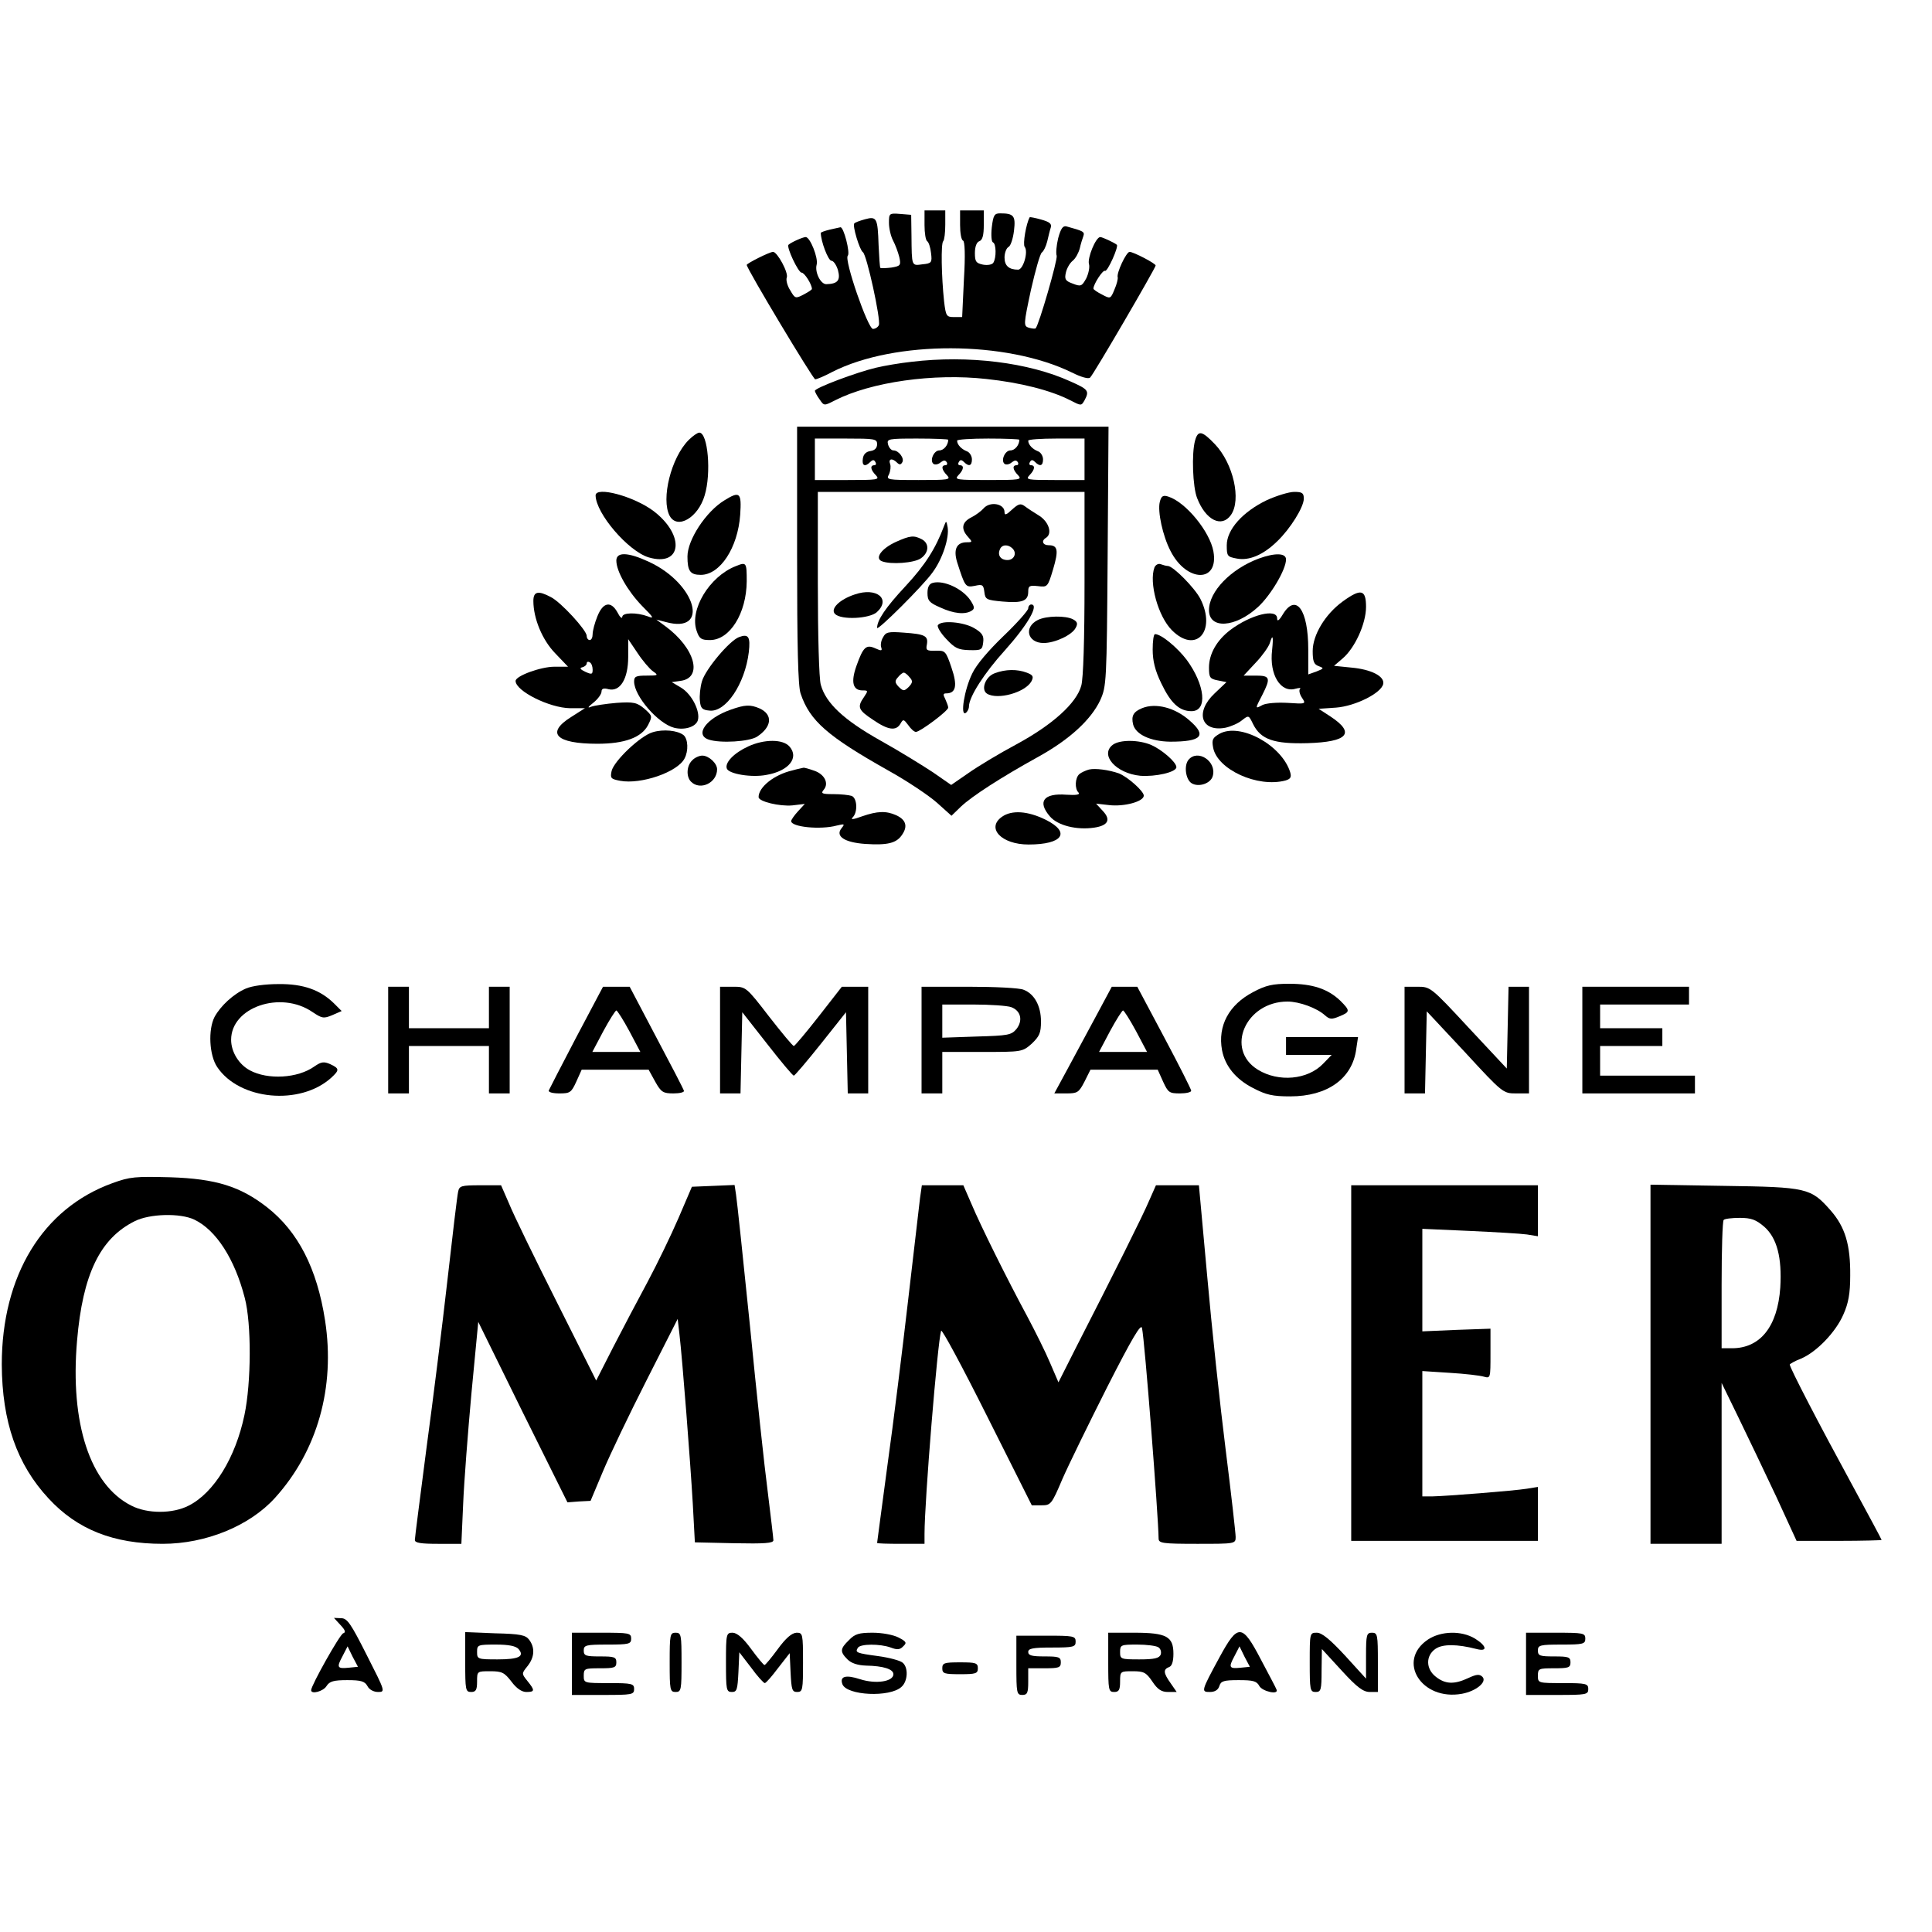 <?xml version="1.0" encoding="UTF-8" standalone="yes"?>
<svg version="1.0" xmlns="http://www.w3.org/2000/svg" width="100mm" height="100mm" viewBox="0 0 652 652" preserveAspectRatio="xMidYMid meet">
  <g transform="translate(0,652) scale(0.1,-0.1)" fill="#000000" stroke="none">
    <path d="M3120 5761 c0 -28 4 -52 9 -55 5 -3 11 -21 13 -40 4 -32 2 -35 -29
-38 -37 -5 -36 -8 -37 97 l-1 70 -37 3 c-37 3 -38 2 -38 -30 0 -18 6 -45 14
-60 8 -15 17 -40 21 -56 6 -27 4 -30 -27 -35 -18 -2 -35 -3 -37 -1 -2 2 -4 36
-6 77 -3 91 -6 98 -46 87 -18 -5 -34 -11 -36 -14 -7 -7 18 -90 29 -97 13 -8
61 -228 54 -246 -3 -7 -12 -13 -20 -13 -17 0 -98 234 -85 247 9 9 -14 99 -25
96 -3 -1 -20 -4 -36 -8 -17 -4 -30 -9 -30 -11 0 -28 25 -94 36 -94 7 0 17 -15
22 -32 9 -34 -1 -46 -39 -47 -19 -1 -40 40 -33 66 6 22 -22 93 -37 93 -9 0
-48 -17 -58 -26 -8 -7 33 -94 44 -94 10 0 35 -40 35 -55 0 -3 -13 -11 -28 -19
-27 -14 -29 -14 -45 14 -10 15 -15 35 -12 43 7 16 -32 87 -46 87 -12 0 -89
-39 -89 -44 0 -13 224 -386 231 -386 6 0 32 11 58 25 211 107 587 106 808 -2
32 -16 57 -23 62 -17 12 11 221 370 221 378 0 7 -75 46 -88 46 -11 0 -45 -72
-40 -86 1 -5 -3 -23 -11 -41 -13 -32 -14 -32 -42 -17 -16 8 -29 17 -29 20 0
15 32 64 39 60 8 -5 47 82 40 88 -10 8 -49 26 -56 26 -15 0 -44 -71 -38 -91 3
-10 -1 -31 -9 -48 -15 -27 -18 -29 -46 -18 -25 9 -28 15 -23 37 3 14 13 32 23
40 10 8 20 27 24 42 3 14 9 33 12 41 5 15 1 17 -57 33 -12 3 -19 -7 -28 -40
-6 -25 -8 -51 -5 -59 4 -13 -60 -234 -71 -245 -2 -2 -12 -1 -23 2 -18 6 -18
10 7 127 15 66 31 123 37 127 6 4 14 21 18 37 4 17 9 38 12 47 4 13 -4 19 -32
27 -21 6 -38 9 -39 8 -12 -21 -24 -91 -17 -100 13 -16 -5 -77 -22 -77 -31 0
-46 13 -46 41 0 15 6 32 14 36 7 4 15 29 18 55 6 50 -1 58 -47 58 -19 0 -23
-6 -28 -47 -3 -27 -1 -49 4 -51 11 -4 12 -52 1 -69 -4 -6 -19 -9 -35 -6 -23 5
-27 10 -27 39 0 22 6 37 15 40 11 4 15 21 15 55 l0 49 -40 0 -40 0 0 -49 c0
-27 4 -51 10 -53 6 -2 8 -49 3 -130 l-6 -128 -27 0 c-26 0 -28 3 -34 53 -9 85
-11 195 -3 203 4 4 7 29 7 56 l0 48 -35 0 -35 0 0 -49z"/>
    <path d="M3076 5299 c-37 -4 -91 -13 -120 -20 -64 -15 -206 -68 -206 -78 0 -3
7 -17 16 -29 15 -22 15 -22 52 -3 122 62 333 92 511 72 113 -12 217 -38 283
-72 37 -19 37 -19 48 0 17 32 13 37 -48 64 -141 64 -344 89 -536 66z"/>
    <path d="M2690 4646 c0 -305 3 -443 12 -467 31 -92 91 -144 297 -260 63 -35
136 -84 163 -108 l49 -44 32 31 c37 35 136 99 261 168 105 58 178 125 209 191
21 47 22 59 25 486 l3 437 -526 0 -525 0 0 -434z m270 375 c0 -13 -8 -21 -22
-23 -15 -2 -24 -11 -26 -25 -4 -25 7 -30 25 -12 8 8 13 8 17 0 4 -6 2 -11 -3
-11 -16 0 -13 -16 5 -34 14 -15 5 -16 -95 -16 l-111 0 0 70 0 70 105 0 c97 0
105 -1 105 -19z m240 15 c0 -18 -15 -36 -30 -36 -19 0 -34 -36 -19 -46 6 -3
16 -1 24 6 9 7 15 8 20 0 3 -5 1 -10 -4 -10 -16 0 -13 -16 5 -34 14 -15 5 -16
-96 -16 -106 0 -110 1 -100 19 5 11 7 27 4 35 -7 18 7 21 23 5 8 -8 13 -8 18
1 8 13 -12 40 -30 40 -7 0 -15 9 -18 20 -5 19 0 20 99 20 57 0 104 -2 104 -4z
m240 0 c0 -18 -15 -36 -30 -36 -19 0 -34 -36 -19 -46 6 -3 16 -1 24 6 9 7 15
8 20 0 3 -5 1 -10 -4 -10 -16 0 -13 -16 5 -34 14 -15 5 -16 -101 -16 -106 0
-115 1 -101 16 18 18 21 34 5 34 -5 0 -7 5 -3 11 4 8 9 8 17 0 17 -17 27 -13
27 9 0 11 -8 24 -17 27 -18 7 -33 22 -33 36 0 4 47 7 105 7 58 0 105 -2 105
-4z m220 -66 l0 -70 -101 0 c-91 0 -99 1 -85 16 18 18 21 34 5 34 -5 0 -7 5
-3 11 4 8 9 8 17 0 17 -17 27 -13 27 9 0 11 -8 24 -17 27 -18 7 -33 22 -33 36
0 4 43 7 95 7 l95 0 0 -70z m0 -417 c0 -191 -4 -323 -11 -347 -16 -59 -97
-132 -219 -198 -58 -31 -131 -75 -162 -97 l-58 -40 -62 43 c-35 23 -114 72
-177 107 -123 69 -184 126 -201 188 -6 20 -10 168 -10 344 l0 307 450 0 450 0
0 -307z"/>
    <path d="M3319 4804 c-7 -8 -25 -22 -41 -30 -32 -16 -36 -39 -11 -66 15 -17
15 -18 -4 -18 -35 0 -46 -24 -33 -67 27 -84 28 -86 60 -80 26 6 29 3 32 -21 3
-25 7 -27 61 -32 67 -6 87 2 87 33 0 20 4 22 33 19 32 -4 33 -3 51 57 19 64
16 81 -15 81 -20 0 -26 15 -9 25 22 14 10 53 -22 74 -18 11 -41 26 -50 33 -14
10 -21 8 -43 -12 -19 -18 -25 -20 -25 -8 0 29 -50 37 -71 12z m98 -135 c16
-16 5 -39 -17 -39 -23 0 -34 16 -26 35 6 18 28 19 43 4z"/>
    <path d="M3186 4745 c-28 -75 -63 -131 -130 -203 -68 -73 -96 -115 -96 -141 0
-12 155 142 187 187 34 46 57 117 51 153 -4 22 -5 23 -12 4z"/>
    <path d="M3023 4691 c-48 -22 -72 -55 -47 -65 30 -12 110 -6 132 10 27 19 29
50 3 64 -27 14 -39 13 -88 -9z"/>
    <path d="M3148 4553 c-12 -3 -18 -14 -18 -34 0 -26 6 -33 43 -49 45 -21 84
-25 106 -11 11 7 10 13 -4 35 -26 39 -90 69 -127 59z"/>
    <path d="M2885 4514 c-52 -17 -84 -49 -67 -66 21 -21 116 -16 141 6 49 45 -1
85 -74 60z"/>
    <path d="M3470 4467 c0 -7 -37 -49 -83 -93 -51 -49 -92 -97 -106 -127 -27 -55
-41 -145 -22 -133 6 4 11 14 11 22 0 32 52 113 121 189 77 86 117 155 89 155
-5 0 -10 -6 -10 -13z"/>
    <path d="M3503 4428 c-49 -24 -36 -78 19 -78 38 0 96 27 108 51 8 14 6 21 -9
29 -25 13 -89 12 -118 -2z"/>
    <path d="M3165 4410 c-3 -5 9 -26 28 -46 29 -31 40 -37 78 -38 41 -1 44 1 47
26 3 22 -3 32 -30 48 -35 21 -112 28 -123 10z"/>
    <path d="M2980 4369 c-7 -11 -9 -27 -6 -34 4 -12 0 -12 -20 -3 -31 14 -41 5
-64 -60 -19 -54 -12 -82 21 -82 19 0 19 -1 5 -22 -24 -34 -20 -44 30 -77 51
-35 78 -39 93 -13 9 16 11 15 26 -5 9 -13 20 -23 26 -23 14 0 109 71 109 82 0
5 -5 18 -10 29 -8 15 -7 19 3 19 33 0 39 26 18 87 -19 56 -21 58 -54 57 -30
-1 -33 2 -29 21 5 29 -6 35 -78 40 -52 4 -61 2 -70 -16z m90 -135 c11 -12 10
-18 -3 -32 -16 -15 -18 -15 -34 0 -13 14 -14 20 -3 32 7 9 16 16 20 16 4 0 13
-7 20 -16z"/>
    <path d="M3357 4248 c-31 -11 -48 -55 -26 -69 36 -22 129 4 150 42 8 16 5 21
-16 29 -32 12 -71 12 -108 -2z"/>
    <path d="M2324 5035 c-59 -59 -94 -199 -64 -256 26 -47 96 -6 118 69 23 75 11
212 -18 212 -6 0 -22 -11 -36 -25z"/>
    <path d="M4033 5033 c-12 -43 -8 -157 7 -194 29 -75 83 -101 114 -57 36 51 8
174 -54 239 -44 46 -57 48 -67 12z"/>
    <path d="M2010 4848 c1 -61 110 -188 179 -209 112 -33 124 74 17 156 -66 50
-196 85 -196 53z"/>
    <path d="M4275 4832 c-81 -39 -135 -99 -135 -152 0 -37 2 -39 34 -45 41 -8 89
12 136 58 45 43 90 116 90 144 0 19 -5 23 -32 23 -18 0 -60 -13 -93 -28z"/>
    <path d="M2444 4831 c-62 -38 -124 -133 -124 -189 0 -49 9 -62 45 -62 65 0
125 91 133 203 5 75 -1 81 -54 48z"/>
    <path d="M3914 4826 c-8 -32 10 -115 36 -165 54 -107 164 -109 145 -2 -12 67
-93 166 -152 185 -18 6 -24 2 -29 -18z"/>
    <path d="M2080 4628 c0 -36 38 -102 86 -152 40 -40 43 -45 20 -36 -38 14 -86
13 -86 -2 -1 -7 -8 -1 -16 15 -22 40 -49 35 -68 -13 -9 -22 -16 -49 -16 -60 0
-11 -4 -20 -10 -20 -5 0 -10 6 -10 14 0 19 -87 114 -121 131 -43 23 -59 19
-59 -13 0 -59 30 -132 74 -177 l43 -45 -46 0 c-46 0 -131 -31 -131 -48 0 -34
114 -91 184 -92 l50 0 -47 -30 c-86 -54 -51 -90 89 -90 92 0 149 21 171 63 15
30 15 31 -12 55 -25 21 -36 24 -94 20 -36 -3 -75 -9 -86 -13 -14 -6 -11 -1 8
14 15 12 27 29 27 37 0 10 7 13 24 8 39 -9 66 35 66 109 l0 60 31 -46 c17 -26
41 -54 52 -62 20 -14 19 -15 -21 -15 -36 0 -42 -3 -42 -20 0 -49 81 -142 135
-156 36 -9 73 3 80 25 9 30 -20 88 -56 110 l-32 19 28 4 c79 9 51 111 -50 185
l-30 22 31 -8 c151 -42 104 129 -56 203 -71 33 -110 34 -110 4z m-80 -368 c0
-16 -3 -17 -25 -7 -17 8 -20 13 -10 15 8 2 15 8 15 13 0 6 5 7 10 4 6 -3 10
-14 10 -25z"/>
    <path d="M4248 4635 c-94 -35 -168 -111 -168 -174 0 -65 89 -60 166 11 43 40
94 126 94 160 0 22 -37 23 -92 3z"/>
    <path d="M2482 4609 c-88 -35 -156 -147 -131 -218 9 -27 16 -31 45 -31 67 0
123 90 124 198 0 65 -1 66 -38 51z"/>
    <path d="M3896 4605 c-19 -51 12 -165 59 -212 81 -81 151 -3 96 106 -19 37
-92 111 -110 111 -5 0 -16 3 -24 6 -8 3 -17 -2 -21 -11z"/>
    <path d="M4531 4490 c-59 -43 -101 -113 -101 -167 0 -35 4 -45 20 -51 19 -7
18 -8 -7 -18 l-28 -10 0 85 c0 133 -41 190 -85 119 -13 -22 -20 -27 -20 -15 0
35 -89 13 -158 -39 -46 -35 -72 -81 -72 -127 0 -33 3 -38 29 -43 l30 -6 -40
-38 c-67 -63 -46 -131 36 -116 19 4 44 15 56 25 23 18 23 18 38 -13 26 -52 71
-67 183 -64 137 4 163 34 78 90 l-40 26 59 4 c65 5 153 49 159 80 5 26 -41 49
-107 55 l-59 6 28 24 c42 35 80 118 80 175 0 59 -17 63 -79 18z m-238 -164
c-10 -83 29 -146 80 -130 12 3 19 3 14 -1 -4 -5 -1 -18 7 -30 14 -21 13 -21
-49 -17 -36 2 -71 -1 -84 -7 -26 -14 -26 -14 -1 34 29 57 26 65 -21 65 l-42 0
41 44 c22 23 43 53 47 65 10 33 13 25 8 -23z"/>
    <path d="M2494 4370 c-32 -12 -113 -108 -125 -149 -6 -20 -9 -50 -7 -66 2 -25
8 -31 32 -33 55 -7 120 90 133 197 6 52 -1 63 -33 51z"/>
    <path d="M3890 4328 c0 -38 8 -71 29 -114 32 -67 61 -94 102 -94 55 0 46 88
-16 173 -32 42 -86 87 -107 87 -5 0 -8 -24 -8 -52z"/>
    <path d="M2466 4125 c-83 -29 -123 -85 -74 -101 39 -13 137 -7 163 10 50 33
54 74 9 95 -32 14 -50 13 -98 -4z"/>
    <path d="M3854 4130 c-29 -12 -37 -26 -30 -55 9 -34 59 -57 125 -58 106 0 125
20 66 71 -49 44 -115 61 -161 42z"/>
    <path d="M2203 4049 c-42 -12 -131 -97 -139 -131 -5 -24 -3 -27 29 -33 70 -13
193 29 217 75 14 26 12 66 -3 79 -20 16 -68 21 -104 10z"/>
    <path d="M4116 4044 c-24 -14 -27 -20 -22 -47 14 -74 150 -136 244 -111 17 5
21 11 16 28 -28 91 -168 168 -238 130z"/>
    <path d="M2525 4001 c-48 -22 -80 -55 -72 -75 7 -18 84 -31 134 -21 75 13 111
58 77 96 -22 25 -85 25 -139 0z"/>
    <path d="M3756 4007 c-46 -34 10 -97 92 -105 51 -4 122 12 122 29 0 17 -49 59
-85 75 -43 18 -105 18 -129 1z"/>
    <path d="M2336 3954 c-19 -18 -21 -55 -4 -72 31 -31 88 -4 88 42 0 20 -28 46
-50 46 -10 0 -26 -7 -34 -16z"/>
    <path d="M4011 3956 c-16 -19 -10 -66 10 -79 24 -15 66 -1 72 25 13 49 -51 91
-82 54z"/>
    <path d="M2674 3920 c-61 -14 -114 -56 -114 -90 0 -15 71 -32 114 -28 l42 5
-23 -25 c-13 -14 -23 -29 -23 -33 0 -20 99 -30 154 -15 26 6 28 6 16 -9 -22
-27 10 -48 79 -53 76 -5 107 2 126 32 19 28 12 50 -21 65 -34 15 -63 14 -115
-4 -30 -11 -40 -12 -31 -3 17 17 15 65 -4 72 -9 3 -36 6 -61 6 -39 0 -44 2
-33 15 18 21 3 52 -32 64 -17 6 -34 11 -37 10 -3 -1 -20 -4 -37 -9z"/>
    <path d="M3675 3923 c-11 -3 -26 -10 -32 -15 -15 -12 -17 -50 -3 -63 6 -7 -9
-9 -41 -7 -77 6 -99 -23 -56 -73 26 -31 91 -47 150 -38 47 7 57 27 28 57 l-22
24 44 -5 c51 -6 117 12 117 32 0 15 -54 63 -84 75 -34 12 -80 18 -101 13z"/>
    <path d="M3382 3764 c-55 -38 -3 -94 89 -94 116 0 144 41 57 84 -59 29 -113
33 -146 10z"/>
    <path d="M830 3184 c-42 -18 -86 -59 -106 -96 -22 -43 -18 -129 9 -169 75
-112 280 -131 385 -36 28 26 28 31 -4 46 -21 9 -30 8 -53 -8 -56 -40 -157 -46
-218 -13 -37 20 -63 62 -63 103 0 110 167 167 274 94 33 -22 38 -23 67 -11
l32 14 -26 26 c-46 45 -103 66 -187 65 -45 0 -89 -6 -110 -15z"/>
    <path d="M4229 3172 c-82 -43 -120 -114 -105 -196 10 -53 46 -98 105 -128 44
-23 66 -28 125 -28 126 0 210 60 223 160 l6 40 -122 0 -121 0 0 -30 0 -30 77
0 77 0 -29 -30 c-52 -54 -150 -63 -220 -20 -112 69 -41 230 100 230 40 0 100
-22 127 -47 15 -13 22 -14 48 -3 37 15 37 19 3 53 -42 40 -94 57 -172 57 -56
0 -79 -5 -122 -28z"/>
    <path d="M1310 3010 l0 -180 35 0 35 0 0 80 0 80 135 0 135 0 0 -80 0 -80 35
0 35 0 0 180 0 180 -35 0 -35 0 0 -70 0 -70 -135 0 -135 0 0 70 0 70 -35 0
-35 0 0 -180z"/>
    <path d="M1945 3020 c-49 -94 -91 -175 -93 -180 -2 -6 14 -10 36 -10 36 0 40
3 57 40 l18 40 113 0 113 0 22 -40 c20 -36 27 -40 62 -40 21 0 37 4 35 9 -1 5
-43 86 -93 180 l-90 171 -45 0 -45 0 -90 -170z m179 20 l37 -70 -81 0 -81 0
37 70 c21 39 41 70 44 70 3 0 23 -31 44 -70z"/>
    <path d="M2430 3010 l0 -180 35 0 34 0 3 137 3 137 84 -107 c46 -59 86 -107
90 -107 3 0 44 48 91 107 l85 107 3 -137 3 -137 34 0 35 0 0 180 0 180 -45 0
-44 0 -78 -100 c-43 -55 -81 -100 -84 -100 -4 0 -41 45 -84 100 -77 100 -78
100 -121 100 l-44 0 0 -180z"/>
    <path d="M3110 3010 l0 -180 35 0 35 0 0 70 0 70 135 0 c134 0 135 0 167 28
26 25 31 36 31 75 0 52 -22 93 -59 107 -14 6 -97 10 -185 10 l-159 0 0 -180z
m303 111 c32 -12 40 -45 17 -74 -17 -20 -28 -22 -134 -25 l-116 -4 0 56 0 56
104 0 c58 0 116 -4 129 -9z"/>
    <path d="M3700 3093 c-29 -54 -73 -135 -97 -180 l-45 -83 41 0 c37 0 42 3 61
40 l20 40 114 0 113 0 18 -40 c17 -37 21 -40 57 -40 21 0 38 4 38 9 0 5 -41
86 -91 180 l-91 171 -43 0 -43 0 -52 -97z m134 -53 l37 -70 -81 0 -81 0 37 70
c21 39 41 70 44 70 3 0 23 -31 44 -70z"/>
    <path d="M4740 3010 l0 -180 35 0 34 0 3 139 3 138 129 -138 c127 -138 129
-139 172 -139 l44 0 0 180 0 180 -35 0 -34 0 -3 -138 -3 -138 -129 138 c-127
137 -129 138 -172 138 l-44 0 0 -180z"/>
    <path d="M5340 3010 l0 -180 190 0 190 0 0 30 0 30 -160 0 -160 0 0 50 0 50
105 0 105 0 0 30 0 30 -105 0 -105 0 0 40 0 40 150 0 150 0 0 30 0 30 -180 0
-180 0 0 -180z"/>
    <path d="M379 2527 c-235 -85 -373 -312 -373 -612 1 -193 51 -337 158 -452 97
-105 219 -153 385 -153 145 0 293 60 379 155 143 158 204 373 169 599 -27 175
-91 300 -196 382 -90 70 -172 96 -326 101 -118 3 -136 2 -196 -20z m277 -123
c73 -35 136 -132 170 -264 23 -87 22 -286 -1 -395 -30 -144 -103 -263 -188
-306 -54 -28 -140 -28 -194 0 -139 70 -207 278 -183 556 19 225 78 346 195
404 50 25 153 28 201 5z"/>
    <path d="M1546 2498 c-3 -13 -19 -147 -36 -298 -17 -151 -49 -407 -71 -569
-21 -162 -39 -301 -39 -308 0 -10 21 -13 78 -13 l79 0 6 134 c3 74 16 242 28
374 l23 241 150 -305 151 -304 39 3 39 2 42 100 c23 55 89 193 147 307 l105
207 6 -52 c10 -86 37 -433 45 -572 l7 -130 133 -3 c102 -2 132 0 132 10 0 7
-9 81 -19 163 -11 83 -38 335 -60 560 -23 226 -44 425 -47 443 l-5 33 -72 -3
-72 -3 -45 -105 c-25 -58 -72 -155 -104 -215 -33 -61 -85 -160 -117 -222 l-57
-112 -134 267 c-74 147 -146 295 -160 330 l-27 62 -70 0 c-65 0 -71 -2 -75
-22z"/>
    <path d="M3105 2478 c-3 -24 -21 -178 -40 -343 -19 -165 -50 -417 -70 -559
-19 -143 -35 -261 -35 -263 0 -2 36 -3 80 -3 l80 0 0 33 c0 111 44 648 56 686
2 8 72 -122 155 -288 l151 -301 33 0 c31 0 34 3 70 88 21 48 89 187 151 310
86 169 115 217 118 200 9 -40 55 -632 56 -710 0 -16 13 -18 130 -18 128 0 130
0 130 23 0 12 -15 146 -34 297 -19 151 -47 413 -62 583 l-28 307 -73 0 -72 0
-23 -52 c-21 -50 -119 -246 -248 -498 l-58 -115 -28 65 c-15 36 -50 106 -76
155 -69 128 -159 309 -190 383 l-27 62 -70 0 -70 0 -6 -42z"/>
    <path d="M4560 1920 l0 -600 315 0 315 0 0 91 0 91 -37 -6 c-43 -7 -271 -25
-320 -26 l-33 0 0 211 0 212 93 -6 c50 -3 102 -9 115 -13 22 -6 22 -5 22 78
l0 84 -115 -4 -115 -5 0 173 0 173 158 -7 c86 -4 174 -9 195 -12 l37 -6 0 86
0 86 -315 0 -315 0 0 -600z"/>
    <path d="M5570 1916 l0 -606 120 0 120 0 0 271 0 272 58 -119 c32 -66 89 -185
127 -266 l68 -148 144 0 c78 0 143 2 143 3 0 2 -48 91 -106 198 -102 187 -204
383 -204 394 0 2 17 12 38 20 52 22 117 89 143 149 17 38 23 71 23 131 1 104
-17 164 -66 220 -67 76 -79 79 -360 83 l-248 4 0 -606z m384 464 c43 -38 60
-104 54 -205 -9 -131 -67 -205 -163 -205 l-35 0 0 213 c0 118 3 217 7 220 3 4
28 7 54 7 39 0 55 -6 83 -30z"/>
    <path d="M1149 1036 c16 -17 19 -25 9 -28 -12 -5 -108 -176 -108 -192 0 -15
41 -4 52 14 10 16 24 20 70 20 47 0 59 -4 68 -20 6 -12 21 -20 36 -20 25 0 24
2 -38 124 -54 107 -66 125 -87 125 l-24 1 22 -24z m29 -144 c-40 -4 -43 0 -22
39 l17 33 17 -35 18 -34 -30 -3z"/>
    <path d="M1570 911 c0 -94 1 -101 20 -101 16 0 20 7 20 35 0 35 0 35 44 35 40
0 48 -4 72 -35 17 -23 35 -35 50 -35 29 0 30 5 4 37 -20 25 -20 25 0 50 24 30
26 62 6 89 -12 16 -29 20 -115 22 l-101 4 0 -101z m180 44 c21 -25 1 -35 -71
-35 -67 0 -69 1 -69 25 0 24 2 25 64 25 43 0 67 -5 76 -15z"/>
    <path d="M1930 905 l0 -105 105 0 c98 0 105 1 105 20 0 18 -7 20 -85 20 -84 0
-85 0 -85 25 0 24 3 25 55 25 48 0 55 2 55 20 0 18 -7 20 -55 20 -48 0 -55 2
-55 20 0 18 7 20 80 20 73 0 80 2 80 20 0 19 -7 20 -100 20 l-100 0 0 -105z"/>
    <path d="M2260 910 c0 -93 1 -100 20 -100 19 0 20 7 20 100 0 93 -1 100 -20
100 -19 0 -20 -7 -20 -100z"/>
    <path d="M2450 910 c0 -93 1 -100 20 -100 17 0 19 8 22 67 l3 67 40 -52 c21
-29 42 -52 46 -52 4 0 24 23 45 51 l39 50 3 -65 c3 -58 5 -66 22 -66 19 0 20
7 20 100 0 97 -1 100 -22 100 -16 -1 -36 -18 -63 -55 -22 -30 -42 -54 -45 -54
-3 0 -23 24 -45 54 -27 37 -47 54 -62 55 -22 0 -23 -3 -23 -100z"/>
    <path d="M2865 985 c-30 -29 -31 -39 -5 -65 13 -13 34 -20 63 -21 58 -1 92
-12 92 -29 0 -25 -59 -34 -112 -17 -49 16 -70 10 -60 -17 15 -38 160 -45 199
-9 22 19 24 66 4 82 -8 7 -45 17 -82 22 -74 10 -79 12 -69 28 8 14 75 14 111
1 21 -8 31 -8 42 4 13 12 11 16 -16 30 -18 9 -55 16 -87 16 -46 0 -60 -4 -80
-25z"/>
    <path d="M3740 910 c0 -93 1 -100 20 -100 16 0 20 7 20 35 0 35 1 35 43 35 37
0 45 -4 66 -35 18 -27 31 -35 53 -35 l29 0 -20 29 c-25 35 -26 47 -6 55 10 3
15 19 15 45 0 58 -23 71 -132 71 l-88 0 0 -100z m169 51 c8 -5 11 -16 8 -25
-5 -12 -21 -16 -72 -16 -63 0 -65 1 -65 25 0 24 3 25 58 25 31 0 63 -4 71 -9z"/>
    <path d="M4116 928 c-63 -116 -63 -118 -33 -118 17 0 28 7 32 20 5 17 15 20
65 20 49 0 61 -3 70 -20 10 -18 66 -31 58 -12 -1 4 -25 49 -52 100 -64 123
-78 124 -140 10z m72 -36 c-40 -4 -43 0 -22 39 l17 33 17 -35 18 -34 -30 -3z"/>
    <path d="M4420 910 c0 -93 1 -100 20 -100 18 0 20 7 20 73 l1 72 67 -73 c52
-57 73 -72 95 -72 l27 0 0 100 c0 93 -1 100 -20 100 -18 0 -20 -7 -20 -77 l0
-78 -71 78 c-51 55 -78 77 -95 77 -24 0 -24 -1 -24 -100z"/>
    <path d="M4819 987 c-107 -72 -22 -208 115 -183 48 9 85 40 69 57 -10 10 -20
9 -48 -4 -47 -22 -77 -21 -109 4 -35 27 -35 72 -1 95 24 16 72 16 138 -1 38
-10 35 10 -5 35 -46 28 -115 26 -159 -3z"/>
    <path d="M5150 905 l0 -105 105 0 c98 0 105 1 105 20 0 18 -7 20 -85 20 -84 0
-85 0 -85 25 0 24 3 25 55 25 48 0 55 2 55 20 0 18 -7 20 -55 20 -48 0 -55 2
-55 20 0 18 7 20 80 20 73 0 80 2 80 20 0 19 -7 20 -100 20 l-100 0 0 -105z"/>
    <path d="M3430 900 c0 -93 1 -100 20 -100 17 0 20 7 20 45 l0 45 55 0 c48 0
55 2 55 20 0 18 -7 20 -55 20 -42 0 -55 3 -55 15 0 12 16 15 80 15 73 0 80 2
80 20 0 19 -7 20 -100 20 l-100 0 0 -100z"/>
    <path d="M3180 890 c0 -18 7 -20 60 -20 53 0 60 2 60 20 0 18 -7 20 -60 20
-53 0 -60 -2 -60 -20z"/>
  </g>
</svg>